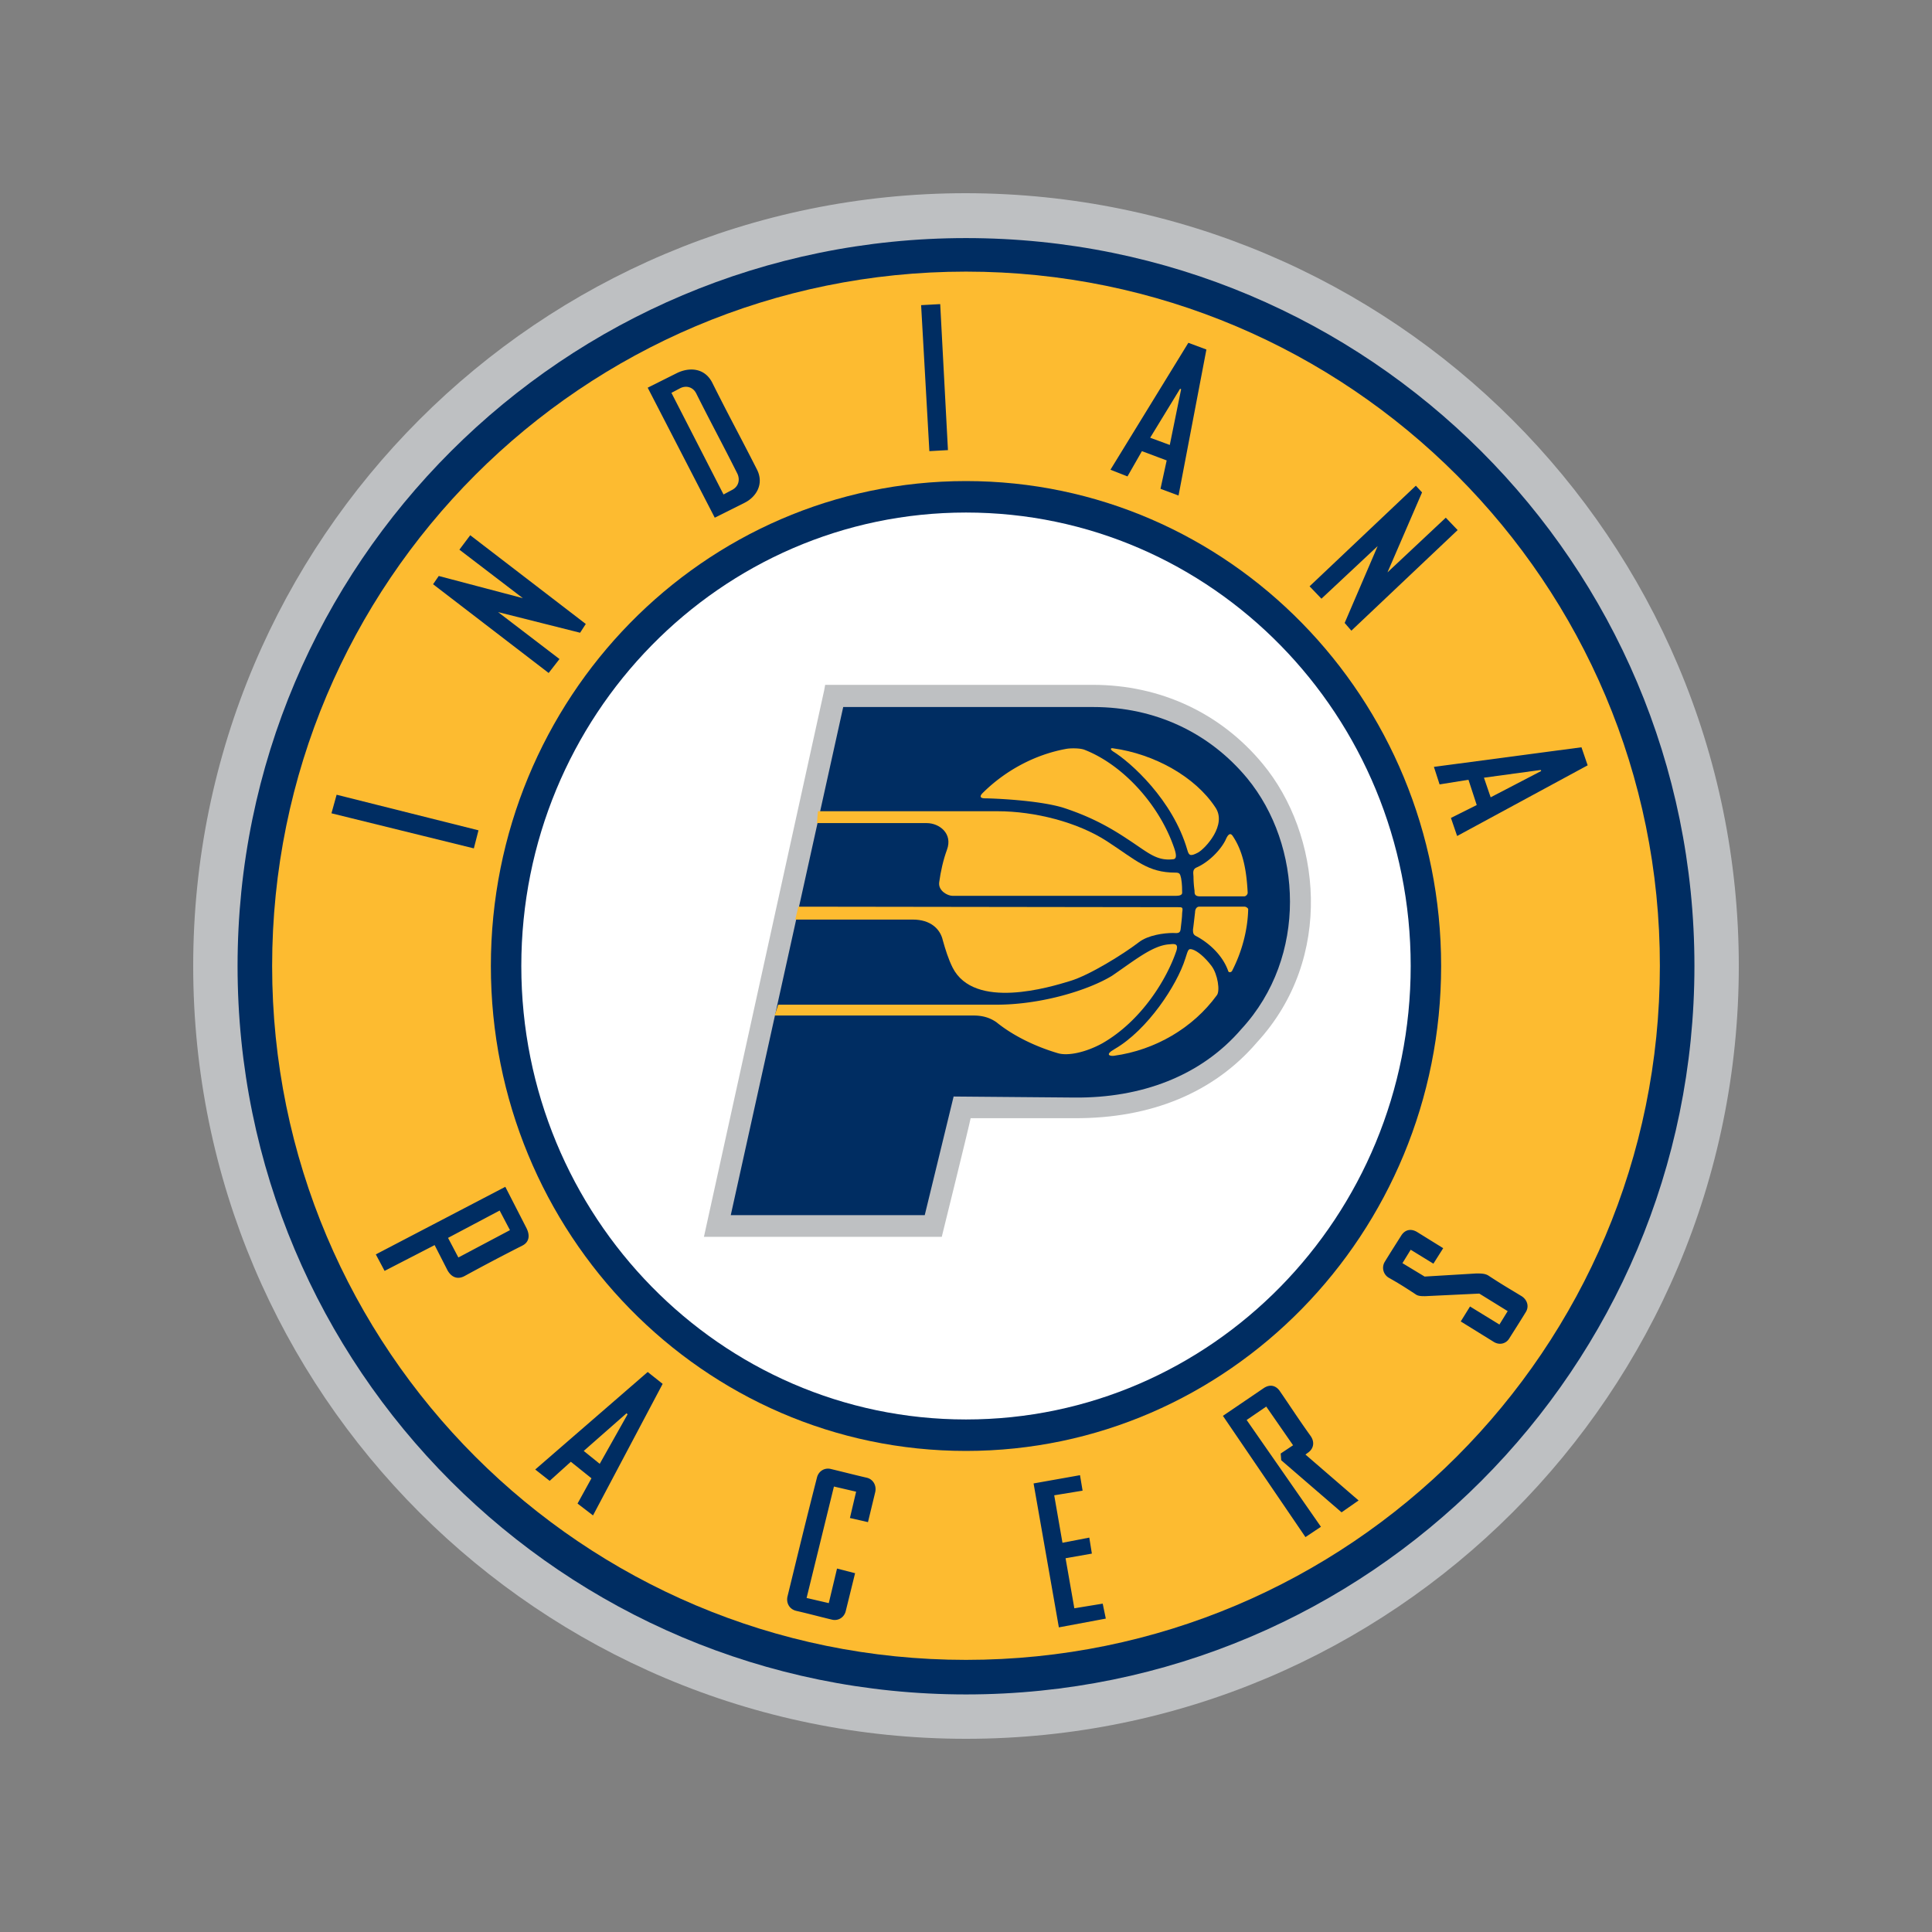 <svg width="250" height="250" fill="none" xmlns="http://www.w3.org/2000/svg"><rect width="100%" height="100%" fill="#808080" stroke="none"/><path d="M225 125c0 55.207-44.726 100-100 100-55.207 0-100-44.726-100-100C25 69.793 69.726 25 125 25c55.274.067 100 44.86 100 100Z" fill="#BEC0C2"/><path d="M219.259 125c0 52.003-42.123 94.259-94.259 94.259S30.741 177.069 30.741 125c0-52.07 42.256-94.192 94.259-94.192 52.069 0 94.259 42.122 94.259 94.192Z" fill="#002D62"/><path d="M125 35.147c-49.6 0-89.786 40.187-89.786 89.853 0 49.6 40.186 89.787 89.786 89.787 49.599 0 89.786-40.187 89.786-89.787.067-49.533-40.187-89.853-89.786-89.853Z" fill="#FDBB30"/><path d="M186.482 125c0 34.646-27.57 62.75-61.482 62.75-33.979 0-61.482-28.104-61.482-62.75S91.021 62.25 125 62.25s61.482 28.104 61.482 62.75Z" fill="#002D62"/><path d="M182.543 125c0 32.443-25.767 58.678-57.543 58.678S67.457 157.377 67.457 125c0-32.376 25.767-58.678 57.543-58.678 31.843 0 57.543 26.302 57.543 58.678Z" fill="#fff"/><path d="m61.916 107.443-.6 2.337-18.425-4.54.667-2.403 18.358 4.606ZM64.453 79.206l7.944 6.074-1.402 1.803L56.04 75.6l.735-1.068 10.88 2.87-8.21-6.275 1.402-1.869L75.8 80.741l-.734 1.135-10.614-2.67ZM93.625 63.985l1.001-.534c1.001-.467 1.135-1.402.801-2.136-1.936-3.872-3.404-6.542-5.34-10.414-.4-.8-1.269-1.068-2.07-.667l-1.135.6 6.743 13.151Zm-9.813-13.818 3.738-1.87c1.602-.8 3.605-.733 4.606 1.202 2.337 4.673 3.471 6.676 5.808 11.282.934 1.87-.133 3.538-1.602 4.272L92.49 66.99l-8.678-16.822ZM122.664 58.244l-2.404.134-1.068-18.892 2.47-.134 1.002 18.892ZM152.837 50.367l-.133-.067-3.872 6.342 2.537.935 1.468-7.21Zm-2.67 12.884.801-3.672-3.204-1.201-1.869 3.27-2.203-.867 10.08-16.422 2.336.868-3.605 18.892-2.336-.868ZM178.271 70.661l-7.276 6.81-1.536-1.603 13.752-13.017.801.867-4.473 10.347 7.544-7.076 1.535 1.603-13.752 13.017-.867-1.001 4.272-9.947ZM199.433 99.766l-.067-.133-7.343 1.001.868 2.537 6.542-3.405Zm-11.683 6.075 3.338-1.669-1.068-3.271-3.738.601-.735-2.27 19.093-2.536.801 2.336-16.89 9.146-.801-2.337ZM57.977 160.18l1.335 2.537 6.676-3.538-1.335-2.537-6.676 3.538Zm-8.21 4.273-1.136-2.136 16.756-8.745 2.737 5.34c.534 1.068.267 1.869-.534 2.27a263.424 263.424 0 0 0-7.477 3.938c-.867.468-1.668.201-2.202-.734l-1.67-3.271-6.475 3.338ZM81.208 183.011l-.133-.134-5.54 4.873 2.069 1.669 3.604-6.408Zm-6.475 11.549 1.802-3.271-2.67-2.137-2.737 2.47-1.869-1.468 14.553-12.617 1.936 1.535-9.012 17.023-2.003-1.535ZM108.311 202.971l2.337.6-1.202 4.874c-.2.867-1.001 1.335-1.802 1.134-1.669-.4-2.871-.734-4.607-1.134-.867-.201-1.335-1.002-1.134-1.87 1.468-6.008 2.269-9.345 3.805-15.353.2-.868 1.001-1.335 1.802-1.135 1.669.4 2.937.734 4.673 1.135.801.2 1.268 1.001 1.068 1.869l-.935 3.872-2.336-.534.801-3.405-2.87-.668-3.538 14.42 2.87.667 1.068-4.472ZM143.091 209.446l-6.075 1.135-3.271-18.625 6.008-1.068.334 2.003-3.672.6 1.068 6.142 3.472-.668.333 2.07-3.404.601 1.135 6.475 3.671-.601.401 1.936ZM170.928 197.564l-2.003 1.335-10.681-15.688 5.207-3.538c.935-.668 1.736-.334 2.203.401 1.469 2.136 2.403 3.604 3.939 5.74.601.868.334 1.736-.401 2.203l-.267.201 6.876 5.941-2.203 1.535-7.81-6.742-.067-.868 1.602-1.068-3.471-5.007-2.537 1.736 9.613 13.819ZM190.22 169.059l3.805 2.336 1.068-1.735-3.671-2.27-7.009.334c-.468 0-.935 0-1.269-.267-1.335-.868-1.936-1.269-3.471-2.137a1.49 1.49 0 0 1-.467-2.069c.734-1.202 1.335-2.136 2.136-3.405.534-.801 1.335-.867 2.069-.4l3.338 2.069-1.268 2.003-2.938-1.802-1.068 1.735 2.871 1.736 6.675-.401c.668 0 1.202 0 1.669.334 1.736 1.135 2.337 1.469 4.206 2.604.734.467 1.001 1.335.534 2.069-.734 1.202-1.335 2.136-2.136 3.405-.401.667-1.269.934-2.07.4l-4.205-2.603 1.201-1.936Z" fill="#002D62"/><path d="m106.642 89.353-15.554 70.694h30.775s3.471-14.019 3.738-15.354h13.351c10.013.067 18.158-3.338 23.698-9.813 10.08-10.948 8.278-26.969.735-36.048-5.408-6.542-13.218-10.214-21.963-10.214h-34.646l-.134.735Z" fill="#BEC0C2"/><path d="m123.398 141.889-3.738 15.354h-25.1l14.552-65.754h32.377c8.01 0 15.02 3.338 19.893 9.212 7.143 8.678 7.877 23.098-.734 32.443-5.274 6.142-13.018 8.946-21.563 8.879l-15.687-.134Z" fill="#002D62"/><path d="M105.708 106.509h14.219c1.602 0 3.404 1.335 2.603 3.471-.467 1.268-.801 2.737-1.001 4.205-.134 1.069 1.068 1.736 1.735 1.736h28.906c.534 0 .801-.133.801-.4s0-1.202-.134-1.87c-.133-.6-.2-.734-.734-.734-3.605 0-5.074-1.602-8.879-4.072-3.805-2.47-9.345-3.872-14.152-3.872h-23.231l-.133 1.536ZM123.264 125.2c-.534-1.068-.934-2.336-1.268-3.538-.334-1.469-1.602-2.67-3.872-2.67h-15.22l.4-1.669 49.333.067c.467 0 .4.2.334.734 0 .534-.134 1.535-.201 2.136-.066.601-.534.468-1.001.468-1.135 0-3.204.267-4.406 1.201-2.003 1.536-6.408 4.273-8.878 5.007-2.604.801-12.417 3.805-15.221-1.736Z" fill="#FDBB30"/><path d="M100.234 131.409h25.767c1.135 0 2.07.267 2.938.867 2.136 1.736 5.006 3.138 7.944 4.006 1.335.4 3.671-.134 5.74-1.269 5.141-2.937 8.412-8.411 9.613-12.016.267-.934-.267-.867-.934-.801-2.136.134-4.473 2.07-7.41 4.072-3.071 1.87-9.146 3.739-14.953 3.739h-28.238l-.467 1.402ZM138.017 96.896c.334-.067 1.669-.134 2.337.133 4.94 1.936 9.546 7.01 11.482 12.417.4 1.068.467 1.669 0 1.736-2.203.267-3.271-.868-5.941-2.604-2.604-1.736-5.074-3.004-8.345-4.072-3.338-1.001-9.346-1.202-10.08-1.202s-.668-.333-.334-.667c2.871-2.87 6.743-5.007 10.881-5.741ZM161.449 115.521c0 .2-.201.467-.468.467h-5.674c-.734 0-.734-.334-.734-.734a13.093 13.093 0 0 1-.134-1.736c0-.467-.2-1.001.401-1.268 1.535-.668 3.071-2.203 3.738-3.538.2-.468.534-1.135.935-.534 1.402 2.069 1.802 4.672 1.936 7.343ZM159.446 125.601c-.067.2-.467.333-.534 0-.801-2.203-2.737-3.739-4.139-4.473-.4-.2-.4-.467-.4-.868.066-.4.2-1.669.267-2.203 0-.4.2-.734.534-.734h5.874c.2 0 .467.2.467.334-.066 2.804-.867 5.607-2.069 7.944Z" fill="#FDBB30"/><path d="M144.159 136.615c-.401.067-1.335-.066.067-.867 4.272-2.47 8.077-8.278 9.145-11.683.401-1.268.401-1.335.935-1.201.667.2 1.669 1.068 2.47 2.136.801 1.068 1.135 3.271.667 3.805-3.07 4.206-7.944 7.076-13.284 7.81ZM155.04 110.314c-1.001.534-1.202.4-1.402-.334-1.869-6.475-7.343-11.349-9.613-12.75-.4-.267-.333-.468 0-.4 5.341.733 10.614 3.671 13.218 7.609 1.602 2.27-1.268 5.341-2.203 5.875Z" fill="#FDBB30"/></svg>